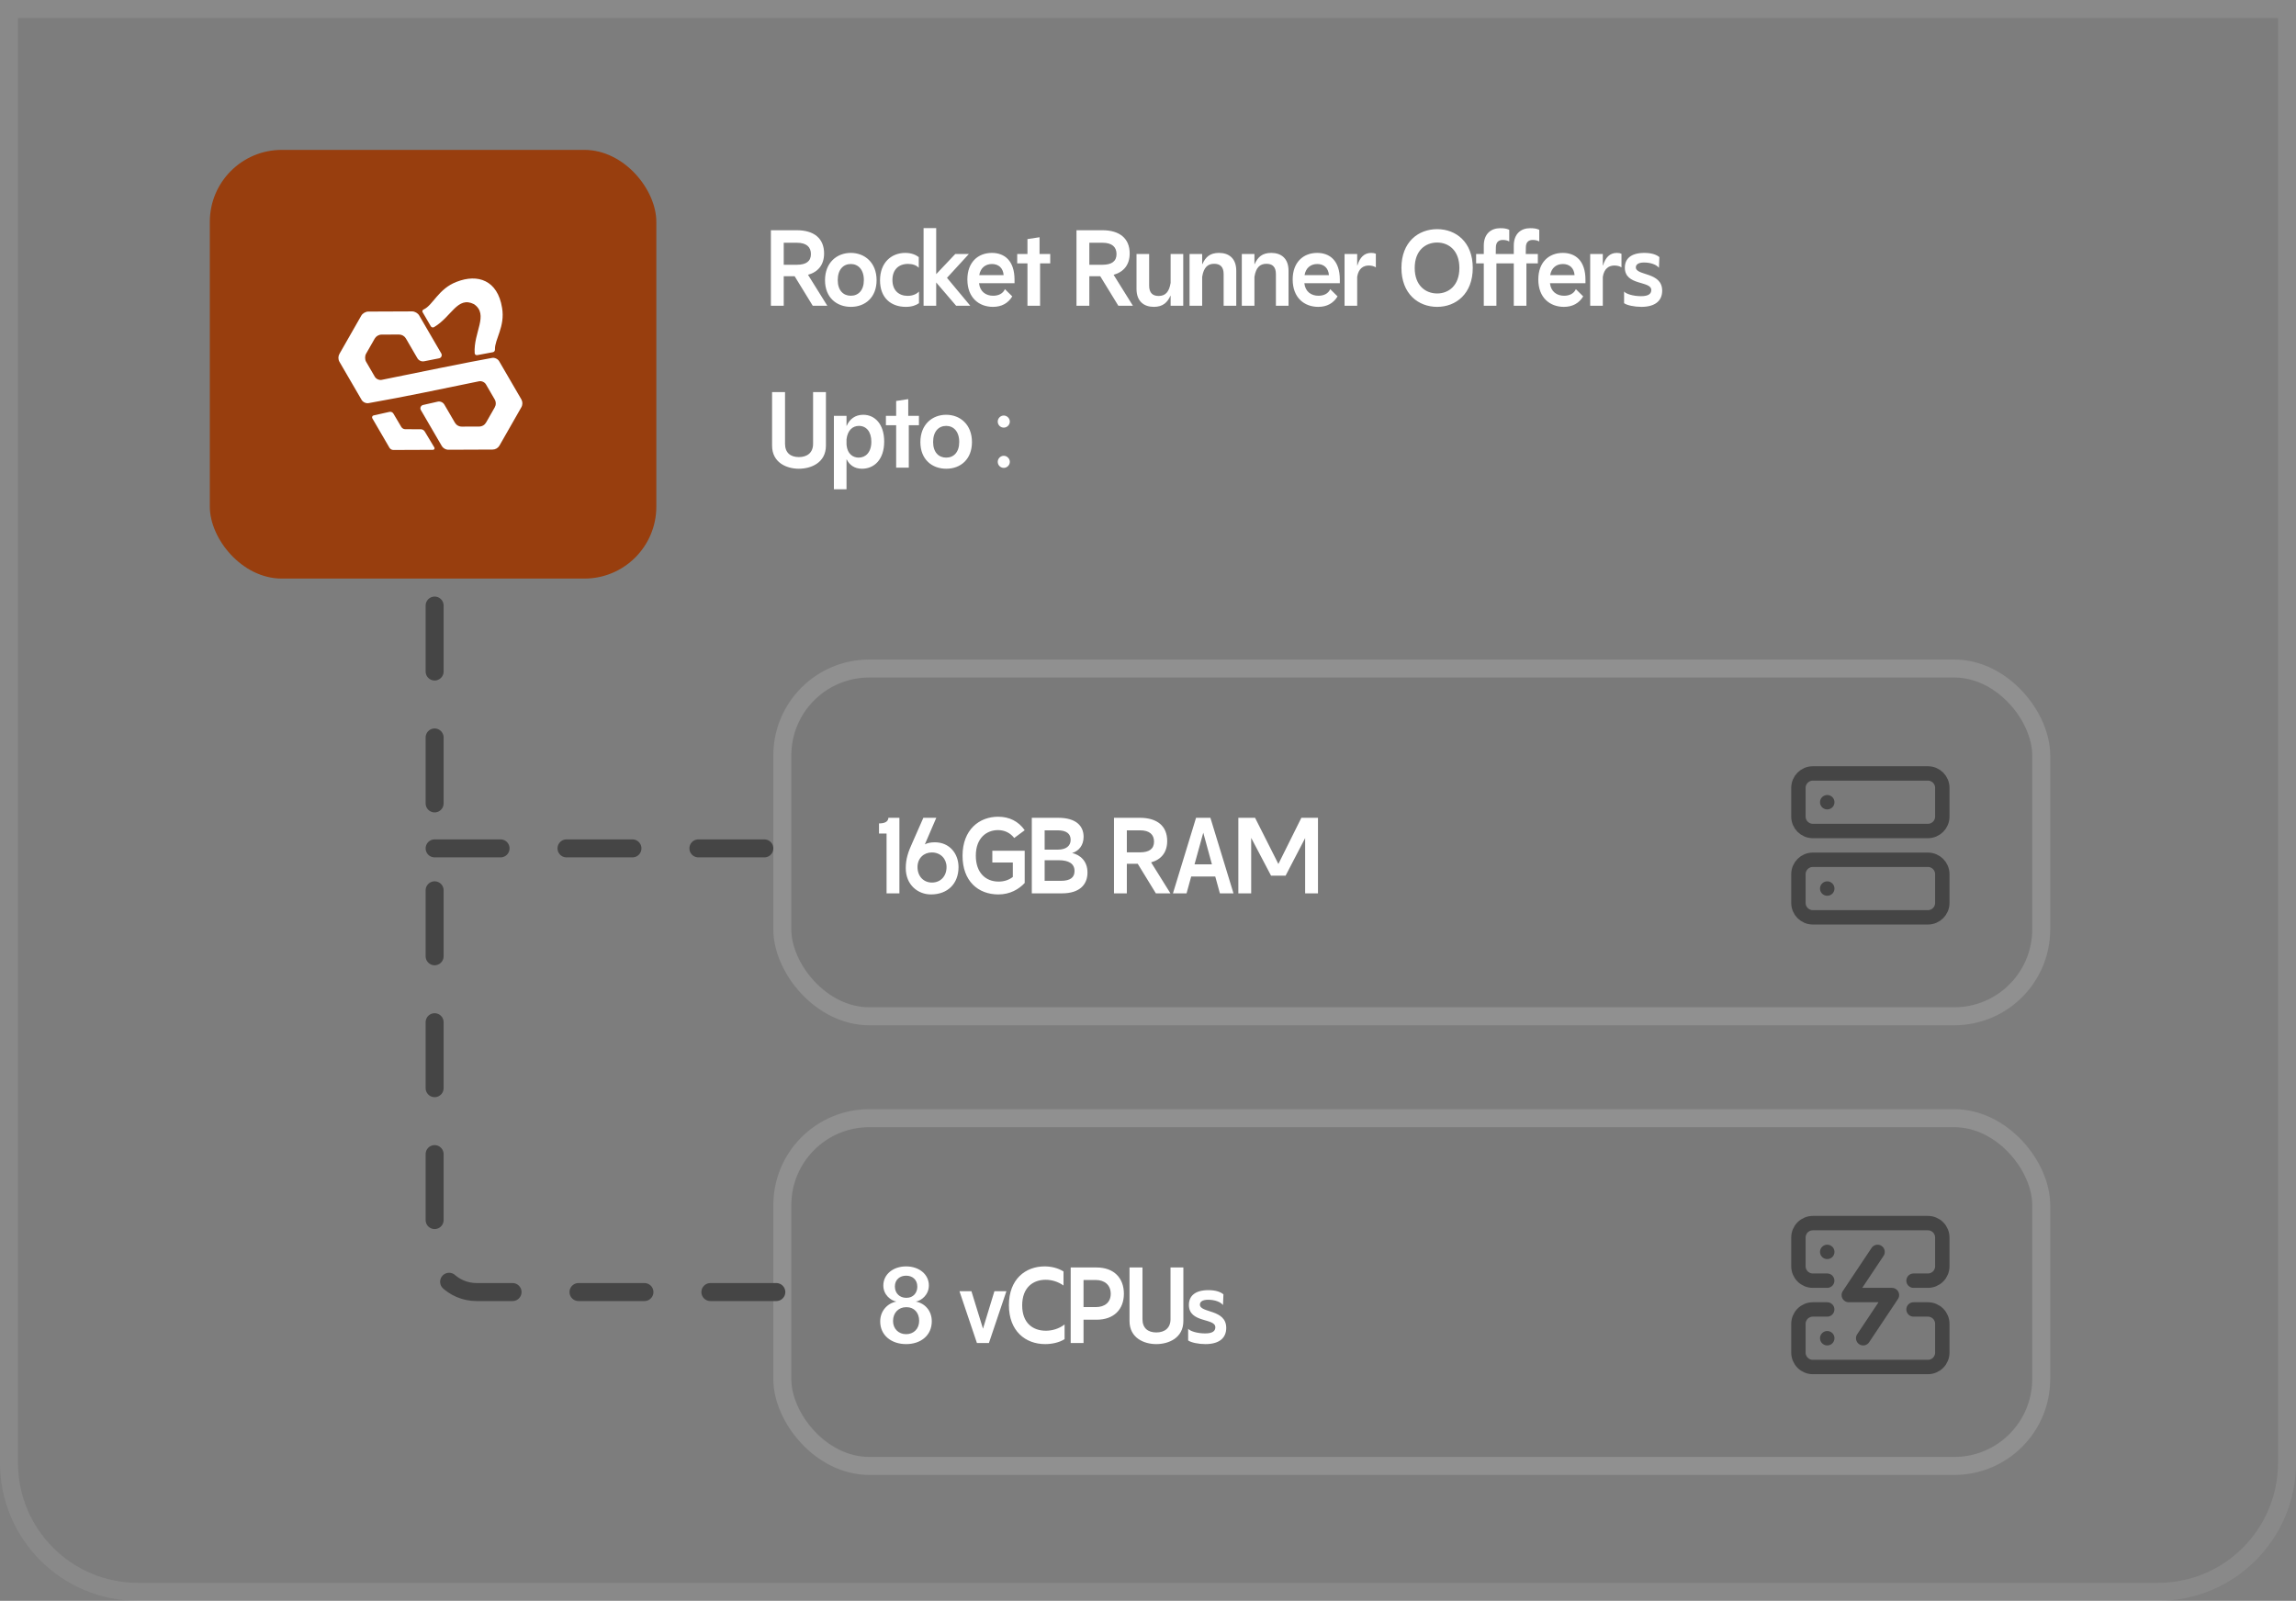 <svg width="383" height="267" viewBox="0 0 383 267" fill="none" xmlns="http://www.w3.org/2000/svg">
<rect x="0" y="0" width="383" height="267" fill="#808080" stroke="none"/>
<path d="M3 3H380V244C380 255.046 371.046 264 360 264H23C11.954 264 3 255.046 3 244V3Z" fill="#4D4D4D" fill-opacity="0.05"/>
<path d="M381.5 1.5V244C381.5 255.874 371.874 265.5 360 265.5H23C11.126 265.5 1.5 255.874 1.5 244V1.5H381.5Z" stroke="#DFDFDF" stroke-opacity="0.1" stroke-width="3"/>
<rect x="132" y="188" width="207" height="55" rx="13" fill="#4D4D4D" fill-opacity="0.05"/>
<rect x="130.5" y="186.5" width="210" height="58" rx="14.5" stroke="#DFDFDF" stroke-opacity="0.2" stroke-width="3"/>
<path d="M151.148 224.18C148.7 224.18 146.828 222.722 146.828 220.4C146.828 218.582 148.106 217.34 149.528 217.088C148.592 216.908 147.35 215.972 147.35 214.406C147.35 212.552 148.97 211.22 151.148 211.22C153.326 211.22 154.946 212.552 154.946 214.388C154.946 215.972 153.704 216.926 152.768 217.088C154.262 217.358 155.432 218.6 155.432 220.364C155.432 222.74 153.596 224.18 151.148 224.18ZM151.148 222.524C152.408 222.524 153.326 221.642 153.326 220.292C153.326 218.924 152.462 218.024 151.256 218.024H151.13C149.924 218.024 148.97 218.924 148.97 220.328C148.97 221.624 149.888 222.524 151.148 222.524ZM151.256 216.458C152.3 216.458 153.02 215.666 153.02 214.604C153.02 213.398 152.174 212.768 151.148 212.768C150.122 212.768 149.276 213.416 149.276 214.568C149.276 215.738 150.122 216.458 151.13 216.458H151.256ZM162.965 224L160.049 215.36H162.047L163.973 221.606L165.881 215.36H167.879L164.963 224H162.965ZM174.346 224.18C171.052 224.18 168.298 222.002 168.298 217.682C168.298 213.362 171.052 211.22 174.256 211.22C175.318 211.22 176.47 211.472 177.406 212.066V214.406C176.506 213.776 175.48 213.452 174.418 213.452C172.312 213.452 170.512 214.748 170.512 217.718C170.512 220.634 172.258 221.948 174.454 221.948C175.534 221.948 176.65 221.624 177.586 220.904V223.352C176.704 223.928 175.444 224.18 174.346 224.18ZM178.604 224V211.4H182.924C185.822 211.4 187.478 213.164 187.478 215.774C187.478 218.384 185.822 220.112 182.924 220.112H180.746V224H178.604ZM180.746 218.006H182.798C184.292 218.006 185.282 217.214 185.282 215.792C185.282 214.316 184.256 213.488 182.798 213.488H180.746V218.006ZM192.881 224.18C190.829 224.18 188.417 223.154 188.417 220.328V211.4H190.577V220.022C190.577 221.498 191.477 222.236 192.881 222.236C194.267 222.236 195.257 221.516 195.257 220.022V211.4H197.399V220.328C197.399 223.172 194.933 224.18 192.881 224.18ZM201.077 224.18C199.943 224.18 198.683 223.928 198.197 223.568V221.624C198.503 222.002 199.655 222.398 201.041 222.398C202.319 222.398 202.733 221.966 202.733 221.372C202.733 219.788 198.323 220.706 198.323 217.646C198.323 216.152 199.349 215.18 201.581 215.18C202.769 215.18 203.597 215.468 204.083 215.882L204.011 217.664C203.615 217.16 202.679 216.782 201.527 216.782C200.573 216.782 200.159 217.124 200.159 217.592C200.159 219.032 204.551 218.312 204.551 221.48C204.551 223.154 203.399 224.18 201.077 224.18Z" fill="white"/>
<path d="M304.8 213.6H302.4C301.763 213.6 301.153 213.347 300.703 212.897C300.253 212.447 300 211.837 300 211.2V206.4C300 205.763 300.253 205.153 300.703 204.703C301.153 204.253 301.763 204 302.4 204H321.6C322.237 204 322.847 204.253 323.297 204.703C323.747 205.153 324 205.763 324 206.4V211.2C324 211.837 323.747 212.447 323.297 212.897C322.847 213.347 322.237 213.6 321.6 213.6H319.2M304.8 218.4H302.4C301.763 218.4 301.153 218.653 300.703 219.103C300.253 219.553 300 220.163 300 220.8V225.6C300 226.237 300.253 226.847 300.703 227.297C301.153 227.747 301.763 228 302.4 228H321.6C322.237 228 322.847 227.747 323.297 227.297C323.747 226.847 324 226.237 324 225.6V220.8C324 220.163 323.747 219.553 323.297 219.103C322.847 218.653 322.237 218.4 321.6 218.4H319.2M304.8 208.8H304.812M304.8 223.2H304.812" stroke="#454545" stroke-width="2.4" stroke-linecap="round" stroke-linejoin="round"/>
<path d="M313.2 208.8L308.4 216H315.6L310.8 223.2" stroke="#454545" stroke-width="2.4" stroke-linecap="round" stroke-linejoin="round"/>
<rect x="132" y="113" width="207" height="55" rx="13" fill="#4D4D4D" fill-opacity="0.05"/>
<rect x="130.5" y="111.5" width="210" height="58" rx="14.5" stroke="#DFDFDF" stroke-opacity="0.2" stroke-width="3"/>
<path d="M147.89 149V139.028H146.63V137.336C147.548 137.336 148.16 137.066 148.196 136.4H150.032V149H147.89ZM155.285 149.18C153.161 149.18 151.091 147.632 151.091 144.788C151.091 143.222 151.523 142.016 152.225 140.486L154.025 136.4H156.185L154.277 140.828C154.727 140.594 155.267 140.486 155.951 140.486C158.363 140.486 159.893 142.34 159.893 144.626C159.893 147.362 158.111 149.18 155.285 149.18ZM155.465 147.2C156.851 147.2 157.895 146.192 157.895 144.608C157.895 143.258 156.923 142.178 155.429 142.178C154.115 142.178 153.053 143.132 153.053 144.608C153.053 146.156 154.061 147.2 155.465 147.2ZM166.54 149.18C163.156 149.18 160.564 146.948 160.564 142.736C160.564 138.362 163.372 136.22 166.504 136.22C168.358 136.22 169.888 136.976 170.932 138.47L169.186 139.766C168.52 138.92 167.602 138.452 166.468 138.452C164.596 138.452 162.778 139.748 162.778 142.718C162.778 145.562 164.416 147.038 166.576 147.038C167.548 147.038 168.322 146.75 168.952 146.264V143.852H165.532V141.89H170.932V147.272C169.96 148.316 168.484 149.18 166.54 149.18ZM172.117 149V136.4H176.527C179.515 136.4 180.757 137.768 180.757 139.568C180.757 141.008 179.947 141.944 178.849 142.268C180.199 142.592 181.405 143.618 181.405 145.526C181.405 147.56 180.073 149 177.157 149H172.117ZM174.259 146.912H176.959C178.561 146.912 179.245 146.336 179.245 145.274C179.245 144.05 178.291 143.474 176.599 143.474H174.259V146.912ZM174.259 141.71H176.455C177.805 141.71 178.597 141.116 178.597 140.072C178.597 139.082 177.931 138.488 176.419 138.488H174.259V141.71ZM185.828 149V136.4H190.148C193.046 136.4 194.702 137.786 194.702 140.27C194.702 142.124 193.748 143.348 192.02 143.834L195.242 149H192.812L189.788 144.068H187.97V149H185.828ZM187.97 142.16H190.166C191.696 142.16 192.506 141.584 192.506 140.378C192.506 139.19 191.75 138.488 190.166 138.488H187.97V142.16ZM195.663 149L199.515 136.4H201.909L205.761 149H203.493L202.719 146.192H198.705L197.931 149H195.663ZM199.263 144.158H202.161L200.721 138.884L199.263 144.158ZM206.571 149V136.4H209.361L213.249 144.104L217.083 136.4H219.855V149H217.713V139.784L214.455 146.048H212.025L208.713 139.748V149H206.571Z" fill="white"/>
<path d="M321.6 129H302.4C301.075 129 300 130.075 300 131.4V136.2C300 137.525 301.075 138.6 302.4 138.6H321.6C322.925 138.6 324 137.525 324 136.2V131.4C324 130.075 322.925 129 321.6 129Z" stroke="#454545" stroke-width="2.4" stroke-linecap="round" stroke-linejoin="round"/>
<path d="M321.6 143.4H302.4C301.075 143.4 300 144.474 300 145.8V150.6C300 151.925 301.075 153 302.4 153H321.6C322.925 153 324 151.925 324 150.6V145.8C324 144.474 322.925 143.4 321.6 143.4Z" stroke="#454545" stroke-width="2.4" stroke-linecap="round" stroke-linejoin="round"/>
<path d="M304.8 133.8H304.812M304.8 148.2H304.812" stroke="#454545" stroke-width="2.4" stroke-linecap="round" stroke-linejoin="round"/>
<path d="M72.5 57V141.5M129.5 215.5H79.5C75.634 215.5 72.5 212.366 72.5 208.5V141.5M72.5 141.5H129.5" stroke="#454545" stroke-width="3" stroke-linecap="round" stroke-dasharray="11 11"/>
<rect x="35" y="25" width="74.484" height="71.5" rx="12" fill="#983E0E"/>
<path d="M76.183 46.999C73.123 48.15 72.222 50.915 70.674 51.612C70.478 51.701 70.391 51.887 70.5 52.075L71.861 54.413C71.97 54.6 72.215 54.673 72.402 54.563C75.344 52.826 76.304 49.332 79.071 50.733C81.602 52.479 78.954 55.44 79.183 58.913C79.197 59.129 79.393 59.271 79.606 59.231L82.234 58.74C82.447 58.7 82.576 58.495 82.567 58.279C82.502 56.611 84.294 54.466 83.749 51.333C83.006 46.74 79.707 45.626 76.183 46.999Z" fill="white"/>
<path d="M68.76 51.937C66.313 51.947 63.867 51.957 61.421 51.967C60.996 51.968 60.481 52.269 60.27 52.638L56.626 59.019C56.51 59.222 56.449 59.453 56.45 59.687C56.451 59.921 56.513 60.151 56.631 60.353L60.326 66.704C60.54 67.072 61.053 67.311 61.471 67.238C67.644 66.156 73.778 64.846 79.919 63.592C80.335 63.507 80.846 63.737 81.06 64.104L82.52 66.614C82.638 66.816 82.7 67.046 82.701 67.281C82.702 67.515 82.641 67.745 82.525 67.948L81.085 70.47C80.969 70.673 80.802 70.843 80.6 70.96C80.398 71.078 80.168 71.141 79.934 71.142L77.034 71.153C76.8 71.154 76.57 71.094 76.367 70.977C76.164 70.861 75.996 70.693 75.878 70.491L74.131 67.489C74.019 67.296 73.848 67.144 73.644 67.055C73.439 66.966 73.211 66.945 72.994 66.995L70.565 67.548C70.479 67.568 70.398 67.608 70.33 67.664C70.262 67.721 70.208 67.793 70.173 67.874C70.137 67.956 70.122 68.044 70.127 68.133C70.132 68.222 70.158 68.308 70.203 68.385L73.674 74.35C73.792 74.552 73.96 74.72 74.163 74.836C74.367 74.953 74.596 75.013 74.83 75.012L82.169 74.982C82.403 74.981 82.633 74.919 82.835 74.801C83.037 74.683 83.204 74.514 83.32 74.311L86.964 67.93C87.08 67.727 87.141 67.496 87.14 67.262C87.139 67.028 87.076 66.798 86.959 66.596L83.263 60.245C83.05 59.878 82.534 59.618 82.115 59.689C78.994 60.224 67.523 62.566 63.671 63.356C63.255 63.441 62.744 63.212 62.53 62.845C62.043 62.008 61.556 61.172 61.07 60.335C60.856 59.968 60.853 59.37 61.064 59.001L62.504 56.479C62.62 56.276 62.788 56.107 62.99 55.989C63.192 55.871 63.422 55.808 63.655 55.807L66.556 55.795C66.79 55.795 67.02 55.855 67.223 55.971C67.426 56.088 67.594 56.256 67.712 56.458L69.62 59.736C69.733 59.931 69.904 60.085 70.108 60.178C70.313 60.27 70.541 60.297 70.762 60.253L73.244 59.764C73.33 59.747 73.41 59.71 73.478 59.656C73.547 59.602 73.601 59.532 73.637 59.452C73.673 59.372 73.69 59.285 73.685 59.198C73.681 59.111 73.655 59.026 73.611 58.95L71.737 55.73C71.479 55.286 71.221 54.842 70.963 54.399L69.916 52.599C69.702 52.232 69.184 51.935 68.76 51.937Z" fill="white"/>
<path d="M64.962 68.695L62.32 69.287C62.27 69.298 62.223 69.321 62.184 69.353C62.144 69.386 62.113 69.427 62.093 69.474C62.072 69.521 62.063 69.572 62.066 69.623C62.069 69.674 62.084 69.724 62.109 69.769L64.96 74.667C65.028 74.784 65.125 74.881 65.243 74.948C65.36 75.015 65.493 75.05 65.628 75.05L72.242 75.023C72.286 75.023 72.33 75.011 72.369 74.988C72.407 74.965 72.439 74.933 72.461 74.894C72.483 74.855 72.494 74.811 72.493 74.766C72.493 74.722 72.48 74.678 72.457 74.639L70.859 71.978C70.789 71.861 70.69 71.765 70.572 71.698C70.454 71.631 70.321 71.595 70.185 71.595L67.608 71.587C67.472 71.586 67.339 71.55 67.222 71.483C67.104 71.416 67.006 71.319 66.937 71.202L65.623 68.981C65.557 68.87 65.457 68.782 65.339 68.731C65.22 68.679 65.088 68.667 64.962 68.695Z" fill="white"/>
<path d="M128.594 51V38.4H132.914C135.812 38.4 137.468 39.786 137.468 42.27C137.468 44.124 136.514 45.348 134.786 45.834L138.008 51H135.578L132.554 46.068H130.736V51H128.594ZM130.736 44.16H132.932C134.462 44.16 135.272 43.584 135.272 42.378C135.272 41.19 134.516 40.488 132.932 40.488H130.736V44.16ZM141.942 51.18C139.584 51.18 137.622 49.65 137.622 46.734C137.622 43.818 139.584 42.18 141.924 42.18C144.246 42.18 146.226 43.8 146.226 46.734C146.226 49.596 144.336 51.18 141.942 51.18ZM141.924 49.326C143.184 49.326 144.102 48.426 144.102 46.716C144.102 44.952 143.148 44.034 141.924 44.034C140.664 44.034 139.746 44.97 139.746 46.716C139.746 48.444 140.682 49.326 141.924 49.326ZM151.1 51.18C148.598 51.18 146.798 49.65 146.798 46.77C146.798 43.764 148.724 42.18 151.01 42.18C152.072 42.18 152.792 42.522 153.26 42.882V44.664C152.882 44.25 152.252 44.016 151.46 44.016C149.912 44.016 148.868 44.97 148.868 46.698C148.868 48.426 149.93 49.344 151.406 49.344C152.324 49.344 152.972 48.984 153.296 48.624V50.568C152.792 50.928 152.09 51.18 151.1 51.18ZM159.499 51L156.169 47.112V51H154.063V38.04H156.169V45.726L159.355 42.36H161.623L157.969 46.338L161.857 51H159.499ZM165.636 51.18C163.332 51.18 161.37 49.686 161.37 46.608C161.37 43.746 163.134 42.18 165.456 42.18C167.562 42.18 169.236 43.476 169.236 46.662V47.238H163.314C163.476 48.66 164.466 49.326 165.672 49.326C166.518 49.326 167.292 49.002 167.634 48.228L168.858 49.434C168.174 50.568 167.094 51.18 165.636 51.18ZM163.35 45.888H167.418C167.328 44.682 166.554 44.034 165.474 44.034C164.43 44.034 163.566 44.628 163.35 45.888ZM171.392 51V43.926H169.682V42.36H171.392V39.876L173.408 39.57V42.36H175.19V43.926H173.498V51H171.392ZM179.571 51V38.4H183.891C186.789 38.4 188.445 39.786 188.445 42.27C188.445 44.124 187.491 45.348 185.763 45.834L188.985 51H186.555L183.531 46.068H181.713V51H179.571ZM181.713 44.16H183.909C185.439 44.16 186.249 43.584 186.249 42.378C186.249 41.19 185.493 40.488 183.909 40.488H181.713V44.16ZM192.465 51.18C190.863 51.18 189.585 50.298 189.585 48.192V42.36H191.691V47.634C191.691 48.894 192.321 49.362 193.275 49.362C194.355 49.362 195.021 48.75 195.273 47.184V42.36H197.379V51H195.273V49.308H195.255C194.733 50.46 193.977 51.18 192.465 51.18ZM204.118 45.726C204.118 44.466 203.506 43.998 202.534 43.998C201.472 43.998 200.788 44.592 200.536 46.176V51H198.43V42.36H200.536V44.052H200.572C201.094 42.882 201.832 42.18 203.344 42.18C204.964 42.18 206.224 43.062 206.224 45.168V51H204.118V45.726ZM212.837 45.726C212.837 44.466 212.225 43.998 211.253 43.998C210.191 43.998 209.507 44.592 209.255 46.176V51H207.149V42.36H209.255V44.052H209.291C209.813 42.882 210.551 42.18 212.063 42.18C213.683 42.18 214.943 43.062 214.943 45.168V51H212.837V45.726ZM219.9 51.18C217.596 51.18 215.634 49.686 215.634 46.608C215.634 43.746 217.398 42.18 219.72 42.18C221.826 42.18 223.5 43.476 223.5 46.662V47.238H217.578C217.74 48.66 218.73 49.326 219.936 49.326C220.782 49.326 221.556 49.002 221.898 48.228L223.122 49.434C222.438 50.568 221.358 51.18 219.9 51.18ZM217.614 45.888H221.682C221.592 44.682 220.818 44.034 219.738 44.034C218.694 44.034 217.83 44.628 217.614 45.888ZM224.288 51V42.36H226.394V44.268H226.43C226.826 42.972 227.546 42.18 228.734 42.18C229.076 42.18 229.31 42.234 229.508 42.324V44.592C229.166 44.376 228.752 44.286 228.32 44.286C227.438 44.286 226.61 44.772 226.394 46.176V51H224.288ZM239.734 51.18C236.584 51.18 233.776 49.002 233.776 44.682C233.776 40.362 236.584 38.22 239.734 38.22C242.866 38.22 245.674 40.362 245.674 44.682C245.674 49.002 242.866 51.18 239.734 51.18ZM239.734 48.948C241.642 48.948 243.442 47.634 243.442 44.7C243.442 41.748 241.642 40.452 239.734 40.452C237.808 40.452 235.99 41.748 235.99 44.7C235.99 47.634 237.808 48.948 239.734 48.948ZM247.513 51V43.926H246.235V42.36H247.513V40.974C247.513 38.994 248.719 38.058 250.267 38.058C250.861 38.058 251.293 38.112 251.761 38.328V40.272C251.473 40.11 251.113 40.02 250.681 40.02C249.997 40.02 249.529 40.38 249.529 41.28L249.511 42.36H252.517V40.974C252.517 38.994 253.705 38.058 255.253 38.058C255.865 38.058 256.297 38.112 256.765 38.328V40.272C256.477 40.11 256.117 40.02 255.685 40.02C254.983 40.02 254.533 40.38 254.533 41.28L254.515 42.36H256.531V43.926H254.623V51H252.517V43.926H249.619V51H247.513ZM260.874 51.18C258.57 51.18 256.608 49.686 256.608 46.608C256.608 43.746 258.372 42.18 260.694 42.18C262.8 42.18 264.474 43.476 264.474 46.662V47.238H258.552C258.714 48.66 259.704 49.326 260.91 49.326C261.756 49.326 262.53 49.002 262.872 48.228L264.096 49.434C263.412 50.568 262.332 51.18 260.874 51.18ZM258.588 45.888H262.656C262.566 44.682 261.792 44.034 260.712 44.034C259.668 44.034 258.804 44.628 258.588 45.888ZM265.262 51V42.36H267.368V44.268H267.404C267.8 42.972 268.52 42.18 269.708 42.18C270.05 42.18 270.284 42.234 270.482 42.324V44.592C270.14 44.376 269.726 44.286 269.294 44.286C268.412 44.286 267.584 44.772 267.368 46.176V51H265.262ZM273.797 51.18C272.663 51.18 271.403 50.928 270.917 50.568V48.624C271.223 49.002 272.375 49.398 273.761 49.398C275.039 49.398 275.453 48.966 275.453 48.372C275.453 46.788 271.043 47.706 271.043 44.646C271.043 43.152 272.069 42.18 274.301 42.18C275.489 42.18 276.317 42.468 276.803 42.882L276.731 44.664C276.335 44.16 275.399 43.782 274.247 43.782C273.293 43.782 272.879 44.124 272.879 44.592C272.879 46.032 277.271 45.312 277.271 48.48C277.271 50.154 276.119 51.18 273.797 51.18ZM133.256 78.18C131.204 78.18 128.792 77.154 128.792 74.328V65.4H130.952V74.022C130.952 75.498 131.852 76.236 133.256 76.236C134.642 76.236 135.632 75.516 135.632 74.022V65.4H137.774V74.328C137.774 77.172 135.308 78.18 133.256 78.18ZM143.784 78.18C142.542 78.18 141.696 77.55 141.246 76.632H141.21V81.6H139.104V69.36H141.21V71.016H141.246C141.714 69.9 142.668 69.18 144 69.18C145.926 69.18 147.492 70.728 147.492 73.644C147.492 76.704 145.782 78.18 143.784 78.18ZM141.21 74.112C141.336 75.822 142.38 76.326 143.244 76.326C144.378 76.326 145.35 75.462 145.35 73.68C145.35 72.006 144.522 71.034 143.28 71.034C142.236 71.034 141.39 71.754 141.21 73.266V74.112ZM149.49 78V70.926H147.78V69.36H149.49V66.876L151.506 66.57V69.36H153.288V70.926H151.596V78H149.49ZM157.85 78.18C155.492 78.18 153.53 76.65 153.53 73.734C153.53 70.818 155.492 69.18 157.832 69.18C160.154 69.18 162.134 70.8 162.134 73.734C162.134 76.596 160.244 78.18 157.85 78.18ZM157.832 76.326C159.092 76.326 160.01 75.426 160.01 73.716C160.01 71.952 159.056 71.034 157.832 71.034C156.572 71.034 155.654 71.97 155.654 73.716C155.654 75.444 156.59 76.326 157.832 76.326ZM167.443 71.322C166.885 71.322 166.435 70.872 166.435 70.314C166.435 69.774 166.885 69.306 167.443 69.306C167.983 69.306 168.451 69.774 168.451 70.314C168.451 70.872 167.983 71.322 167.443 71.322ZM167.443 78.036C166.885 78.036 166.435 77.586 166.435 77.028C166.435 76.488 166.885 76.02 167.443 76.02C167.983 76.02 168.451 76.488 168.451 77.028C168.451 77.586 167.983 78.036 167.443 78.036Z" fill="white"/>
</svg>
